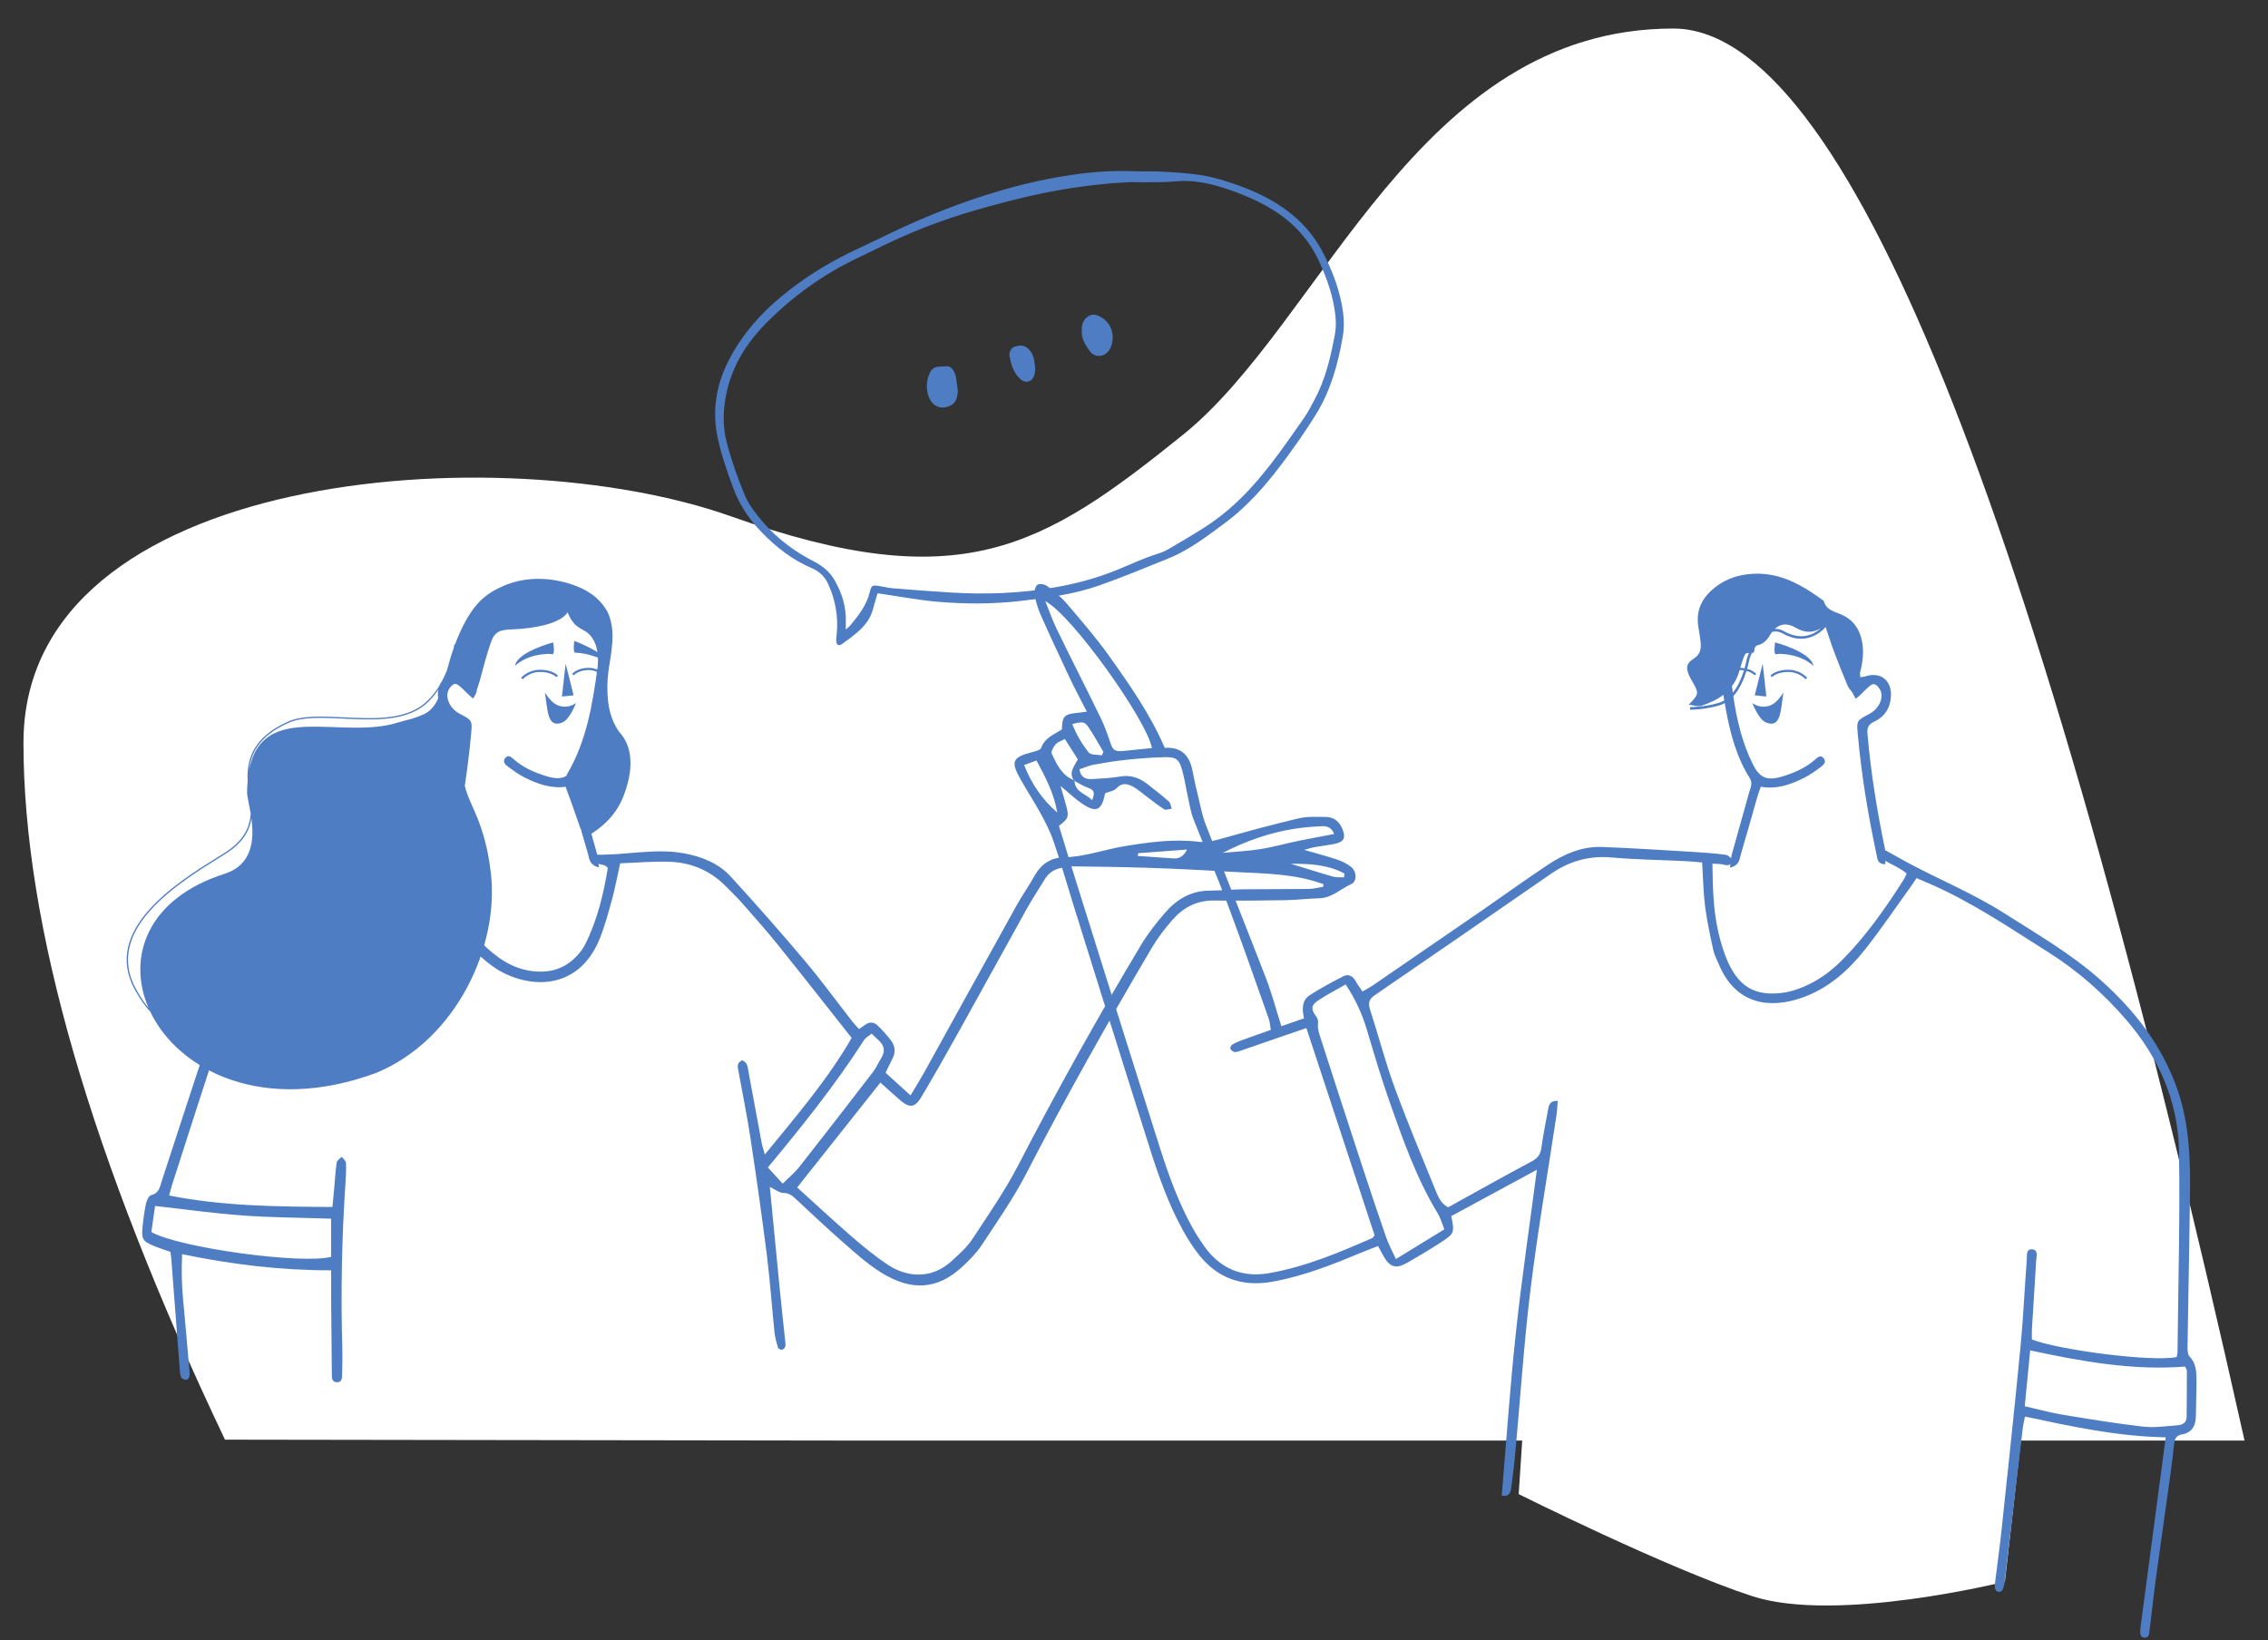 <svg xmlns="http://www.w3.org/2000/svg" overflow="visible" viewBox="192.5 19.226 1015 734.071"><rect x="192.5" y="19.226" width="1015" height="734.071" fill="#333333" stroke="none"/><g fill="none" fill-rule="evenodd"><path fill="#fff" d="M568.565 664H1197c-94.028-421.333-179.246-632-255.654-632-114.612 0-156.57 131.177-219.438 181.837-62.869 50.661-99.421 73.029-202.213 36.515C416.902 213.837 203 229.321 203 351.687c0 81.578 30.061 185.549 90.182 311.914L568.565 664Z"/><path fill="#4f7dc4" d="M701.879 401.103c-.063.414-.125.827-.188 1.239 5.332.368 10.662.741 15.992 1.102 2.672.178 4.618-1.058 6.037-3.961l-21.84 1.621Zm92.145 10.81.139-1.723c-7.204-3.834-14.979-4.429-23.972-4.339 7.035 2.158 12.944 4.059 18.918 5.749 1.543.44 3.272.227 4.915.313Zm-54.289-10.944c5.677-.546 11.396-.829 17.02-1.716 5.45-.859 10.792-2.406 16.205-3.531 5.466-1.134 10.963-2.121 16.617-3.204-1.293-3.366-3.634-3.575-5.798-3.475-4.041.19-8.099.516-12.092 1.148-11.146 1.767-21.694 5.489-31.953 10.777ZM542.788 548.998c2.769-2.751 5.362-4.841 7.369-7.393 11.065-14.07 22.019-28.225 32.922-42.42 1.562-2.03 2.619-4.443 3.949-6.652 1.694-2.808 1.193-5.265-1.094-7.471-1.038-1.002-2.093-1.989-3.36-3.19-1.302 1.095-2.711 1.824-3.455 2.98-12.849 20.055-27.756 38.577-42.974 56.922 2.306 2.51 4.266 4.642 6.644 7.224ZM260.232 570.678c12.613 7.099 67.605 14.572 80.449 11.074v-17.063c-13.364-.445-26.491-.486-39.554-1.429-13-.938-25.933-2.778-39.22-4.262-.563 3.927-1.108 7.717-1.675 11.68Zm289.031-19.96c7.927 7.17 16.022 14.716 24.378 21.958 5.165 4.48 10.49 8.853 16.17 12.637 7.673 5.114 18.895 7.23 28.649-1.723 3.26-2.991 6.72-6.001 9.121-9.643 7.221-10.951 14.729-21.821 20.742-33.434 17.266-33.353 35.549-66.123 54.836-98.34 3.017-5.04 6.732-9.733 10.565-14.213 5.23-6.115 11.716-10.085 20.179-10.101 4.994-.009 9.983-.535 14.977-.597 9.811-.12 19.625-.025 29.436-.157 2.118-.028 4.231-.632 6.347-.972.032-.389.067-.776.102-1.165-1.657-.542-3.295-1.155-4.975-1.618-12.627-3.477-25.659-3.225-38.564-4.035-11.633-.729-23.277-1.273-34.924-1.665-11.466-.384-22.943-.498-34.416-.663-1.27-.018-2.542.459-3.826.63-3.534.468-6.21 2.183-8.06 5.256-2.67 4.434-5.552 8.747-8.069 13.266-9.992 17.936-19.829 35.956-29.821 53.894-5.668 10.178-11.389 20.335-17.356 30.341-2.813 4.714-5.244 4.869-9.385 1.308-3.057-2.628-6.023-5.367-8.866-7.911-12.548 15.82-24.814 31.284-37.239 46.948Zm-12.235-.276c1.469 15.186 2.866 29.89 4.319 44.594.818 8.277 1.738 16.547 2.593 24.822.076.727.216 1.547-.037 2.181-.227.572-.913 1.257-1.465 1.322-.565.067-1.62-.438-1.754-.901-.67-2.29-1.339-4.626-1.583-6.987-1.2-11.592-1.988-23.231-3.443-34.791-2.197-17.422-4.693-34.812-7.323-52.176-1.492-9.865-3.513-19.652-5.281-29.478-.345-1.929-1.205-4.042 1.652-5.235 2.447 1.016 2.435 3.373 2.827 5.471 1.928 10.361 3.812 20.731 5.756 31.087.294 1.572.813 3.1 1.492 5.642 14.036-17.232 28.021-33.39 38.856-52.209-11.049-13.97-21.859-27.806-32.864-41.484-5.221-6.49-10.768-12.715-16.26-18.98-2.192-2.503-4.642-4.781-6.961-7.173-7.068-7.293-15.841-10.944-25.833-11.224-7.167-.204-14.358.442-21.674.713-1.302 5.848-2.273 11.111-3.675 16.255-1.599 5.878-3.202 11.801-5.462 17.443-8.192 20.434-26.667 23.178-42.483 15.646-3.942-1.878-7.58-4.684-10.85-7.622-11.642-10.465-21.161-22.75-29.826-35.724-.607-.908-1.226-1.806-1.875-2.76-.901.067-1.675-.039-2.327.194-17.574 6.339-35.123 12.748-52.709 19.059-7.079 2.542-11.973 7.342-14.682 14.199-4.477 11.345-9.056 22.675-12.935 34.231-8.173 24.368-15.922 48.877-23.833 73.335-.389 1.197-.66 2.433-1.189 4.424 24.206 4.816 48.325 4.971 73.071 5.144.304-3.165.586-6.029.846-8.895.336-3.684.514-7.393 1.075-11.041.144-.945 1.462-1.709 2.241-2.554.672.928 1.872 1.836 1.916 2.792.141 3.133-.063 6.286-.269 9.425-1.624 24.396-2.09 48.81-1.39 73.25.111 3.88.021 7.77-.076 11.653-.039 1.607.127 3.776-2.174 3.809-2.695.041-2.417-2.313-2.435-4.112-.132-10.733-.225-21.469-.306-32.205-.035-4.394-.007-8.789-.007-13.771-22.702.005-44.483-2.621-66.696-7.23-.317 7.242-.178 13.822.459 20.425 1.008 10.497 1.884 21.006 2.804 31.513.081.917.213 1.882.014 2.753-.139.602-.788 1.51-1.24 1.526-.779.025-1.937-.308-2.296-.887-.542-.88-.665-2.086-.748-3.172-1.288-16.589-2.537-33.182-3.805-49.775-.083-1.093-.253-2.179-.396-3.413-2.665-.949-5.309-1.764-7.849-2.829-4.394-1.843-5.114-2.945-4.704-7.592.322-3.679.804-7.362 1.557-10.974.313-1.491 1.3-3.76 2.368-4.008 3.573-.833 3.868-3.653 4.709-6.223 7.598-23.194 15.118-46.416 22.793-69.585 3.14-9.476 6.614-18.846 9.953-28.26.494-1.391 1.156-2.725 1.645-4.121 4.248-12.125 12.205-20.24 24.63-24.352 16.858-5.575 33.469-11.893 50.294-17.573 5.209-1.757 10.768-2.491 16.182-3.616.656-.137 1.409.206 2.099.326-.287 3.371-.287 3.371-10.773 6.837.433 1.116.658 2.35 1.309 3.292 8.134 11.741 16.881 22.981 27.455 32.673 6.725 6.161 14.221 10.49 23.757 10.567 7.462.063 13.227-2.961 17.813-8.576 1.043-1.276 1.926-2.732 2.656-4.218 5.279-10.722 7.941-22.189 9.835-33.518-1.724-2.968-7.573-.188-6.79-6.089 13.79.646 27.291-3.056 40.995-.528 8.085 1.493 15.449 4.503 20.971 10.551 11.227 12.294 22.246 24.787 32.98 37.512 7.394 8.768 14.152 18.073 21.215 27.118.89 1.141 1.912 2.183 3.033 3.457 1.08-.743 1.97-1.338 2.841-1.961 1.967-1.403 3.944-1.172 5.555.405 2.102 2.061 4.113 4.253 5.895 6.591 1.944 2.549 2.194 5.413.642 8.349-.952 1.797-1.805 3.64-3.043 6.159 3.455 3.139 7.038 6.395 11.186 10.162 2.338-3.934 4.384-7.182 6.24-10.532 13.716-24.764 27.36-49.567 41.111-74.312 2.602-4.688 5.714-9.092 8.335-13.769 2.795-4.978 7.279-7.812 12.537-7.92 9.598-.194 18.476-3.554 27.75-5.066 10.989-1.794 22.01-3.29 33.165-1.922 4.032.493 7.629-.746 11.383-1.79 11.035-3.068 22.081-6.115 33.232-8.715 3.888-.91 8.092-.674 12.147-.618 3.708.051 6.152 2.19 7.48 5.64 1.439 3.737.558 5.508-3.393 6.367-2.164.472-4.375.732-6.565 1.088-1.096.178-2.201.31-3.284.551-1.068.236-2.116.586-3.949 1.104 5.388 1.558 10.089 2.767 14.675 4.313 2.238.757 4.505 1.848 6.322 3.322 2.584 2.093 2.676 6.48.079 7.652-4.771 2.151-8.671 6.237-14.397 6.367-4.991.113-9.971.762-14.963.845-10.741.181-21.486.282-32.227.162-7.64-.083-13.653 3.16-18.457 8.657-3.393 3.883-6.602 8.032-9.218 12.463-19.558 33.154-38.444 66.677-56.108 100.894-5.749 11.134-13.002 21.516-19.908 32.02-2.41 3.665-5.622 6.899-8.861 9.902-10.787 9.99-22.45 11.282-36.548 2.408-6.222-3.915-11.753-9.002-17.322-13.868-7.107-6.216-13.948-12.734-20.869-19.156-1.504-1.391-2.866-2.389-5.23-2.438-1.96-.042-3.884-1.667-6.127-2.734Z"/><path fill="#4f7dc4" d="M382.29 338.854c-5.492 2.482-8.382 2.7-11.288 3.644-25.411 8.275-60.724-9.951-66.956 21.094.765-6.89 4.129-14.875 17.648-20.879 6.129-2.72 15.088-2.292 24.575-1.838 12.103.581 24.617 1.178 33.742-4.334 3.58-2.16 6.396-5.246 8.637-8.594-.137.799-.199 1.655-.165 2.572.014.405.067.792.114 1.185-1.168 3.082-3.532 5.895-6.308 7.149m-89.236 71.448c-34.993 11.192-43.748 37.646-34.099 60.027-1.717-2.033-3.525-4.723-5.418-8.078-15.072-26.718 18.828-47.78 37.044-59.097 1.006-.623 1.965-1.22 2.876-1.79 7.744-4.86 10.692-10.326 11.573-15.709 1.205 9.187.591 20.629-11.976 24.646m98.7-87.655c-.051.039-.102.074-.151.113.074-.16.153-.315.227-.475-.028.123-.051.241-.076.361m77.699 24.016c-4.804-7.124-5.422-14.915-5.022-23.409.002-.053.009-.109.012-.162.146-1.262.28-2.524.394-3.788 1.094-7.819 3.62-17.568-.461-26.276-2.496-4.42-6.138-7.724-10.759-10.071-6.936-3.524-22.475-7.874-36.782-1.023-4.173 1.829-7.765 4.316-10.655 7.562-4.122 4.63-7.499 11.379-10.048 18.195l-.287-.042c-.005.035-.109.685-.324 1.723-1.2 3.385-2.19 6.737-2.964 9.824-.626 1.567-1.363 3.188-2.215 4.806-.487.614-.881 1.32-1.184 2.109-2.331 3.864-5.409 7.499-9.443 9.937-8.977 5.418-21.4 4.825-33.415 4.248-9.559-.456-18.585-.889-24.839 1.889-15.69 6.967-17.959 16.586-18.184 24.19-.019.692.019 1.424.079 2.174-.155 1.685-.266 3.445-.28 5.371-.009 1.681.922 5.221 1.624 9.488-.41 5.936-2.982 12.09-11.549 17.466-.908.57-1.868 1.167-2.873 1.792-18.381 11.416-52.586 32.668-37.239 59.87 2.343 4.16 4.577 7.302 6.692 9.472 12.527 26.264 50.605 46.129 101.219 27.401 35.807-14.859 55.126-56.686 51.212-89.6-2.723-22.884-9.494-29.54-11.642-38.912 1.156-7.779 2.146-15.584 2.846-23.437.507-5.705.445-5.876-5.045-8.717-4.224-2.188-6.676-6.883-5.17-10.47.512-1.225 1.768-2.734 2.892-2.929.996-.174 2.389 1.169 3.397 2.077.651.581 3.673 3.762 4.829 4.445.533-1.065 1.367-2.081 1.546-3.202.042-.266.076-.533.116-.799.505-1.424 1.003-2.957 1.284-3.961 1.685-6.038 3.11-12.187 5.325-18.031 2.111-5.566 6.382-4.637 12.562-5.144 5.504-.451 17.743-1.898 21.423-7.388 2.148 5.341 4.85 6.802 7.068 7.932 7.07 3.605 6.841 13.07 6.273 17.198-2.241 16.295-4.94 32.518-13.443 47.05-.199.338-.359.676-.501 1.014-2.234 1.324-4.991 1.301-8.956.081-5.154-1.588-10.066-3.69-14.23-7.268-1.193-1.026-2.686-2.748-4.185-.769-1.365 1.806.382 3.121 1.678 4.073 2.225 1.637 4.498 3.276 6.952 4.517 5.828 2.95 11.895 5.096 18.483 4.211.125.507.285 1.021.494 1.547 2.153 5.501 3.965 11.136 5.967 16.7.114.313.257.625.385.933 1.038 3.647 2.079 7.288 3.156 10.923.626 2.111.48 4.894 4.873 5.994-.336-2.535-.371-4.318-.827-5.985-.832-3.024-1.689-6.04-2.542-9.057 6.961-4.496 12.031-10.125 14.854-18.189 1.358-3.883 6.398-18.172-2.568-27.584"/><g fill="#4f7dc4"><path d="m445.645 316.436 3.541 13.996-5.165.516z"/><path d="m445.654 316.574-1.604 14.345 5.105-.507-3.501-13.838Zm-1.634 14.398c-.005 0-.012-.002-.016-.007-.005-.005-.007-.014-.007-.021l1.622-14.512c.002-.009.012-.019.023-.021.012 0 .023.007.025.019l3.541 13.996c.002.007 0 .014-.002.019-.005.007-.012.012-.019.012l-5.163.516h-.005Zm-3.975-24.184s.742 4.228-.093 5.237c-3.682-.551-11.827.461-16.949 5.151 1.094-6.198 17.041-10.388 17.041-10.388"/><path d="M440.025 306.82c-.35.093-4.178 1.134-8.08 2.859-2.394 1.058-4.345 2.16-5.802 3.278-1.787 1.371-2.829 2.769-3.103 4.151 2.866-2.598 6.458-3.878 8.973-4.496 2.197-.539 5.432-.984 7.932-.614.769-.968.141-4.823.081-5.179M423.002 317.202c-.002 0-.007-.002-.012-.005-.007-.005-.014-.012-.012-.023.25-1.422 1.305-2.852 3.133-4.255 1.46-1.121 3.416-2.225 5.812-3.283 4.078-1.804 8.076-2.862 8.115-2.869.007-.002.014-.002.019.002.007.002.012.007.012.014.03.176.735 4.251-.095 5.258-.007.007-.016.012-.023.009-2.496-.373-5.731.069-7.927.609-2.524.62-6.136 1.912-9.003 4.536-.005.005-.012.007-.019.007m26.552-11.08s-.653 4.242.202 5.235c4.007-.03 10.279 1.679 14.553 4.112-1.339-4.262-14.754-9.347-14.754-9.347"/><path d="M449.866 311.331c4.111 0 10.261 1.743 14.4 4.086-.742-2.179-4.669-4.57-7.849-6.198-3.309-1.697-6.509-2.936-6.843-3.063-.056.382-.598 4.232.192 5.177.032-.002.067-.002.1-.002m14.441 4.163c-.005 0-.007 0-.012-.002-4.132-2.355-10.307-4.112-14.43-4.112h-.111c-.007 0-.014 0-.019-.005-.359-.419-.503-1.431-.426-3.007.056-1.174.218-2.237.22-2.248 0-.007.005-.014.012-.019.007-.005.014-.005.021-.002.035.014 3.395 1.294 6.878 3.077 3.216 1.646 7.197 4.075 7.89 6.286.005.009 0 .021-.007.028-.005.002-.009.005-.016.005m-27.929 13.757c2.541 3.776 4.607 5.877 8.049 6.236 3.443.363 5.854-1.618 5.854-1.618s-2.755 7.351-6.085 8.716c-6.886 2.831-6.561-5.662-7.819-13.334m-9.932-6.016-.739-.646c.118-.137 2.955-3.313 7.795-3.559 5.979-.299 8.611 2.47 8.72 2.588l-.723.664c-.023-.023-2.463-2.554-7.948-2.274-4.41.225-7.079 3.195-7.105 3.225m36.334-.979c-.023-.03-2.384-2.94-6.338-3.105-2.581-.107-4.396.539-5.464 1.102-1.156.607-1.715 1.25-1.719 1.257l-.751-.634c.102-.118 2.54-2.931 7.974-2.707 4.417.185 6.963 3.343 7.07 3.477l-.772.609Z"/></g><path fill="#fff" d="M1054.569 412.253s79.696 44.967 97.067 80.818c17.368 35.856 15.438 164.1 15.438 164.1l-68.434-8.522-8.882 78.507s-75.354 18.844-113.197 6.46C938.719 721.229 872.162 687.977 872.162 687.977l10.203-155.195-65.153 49.984-36.764-107.744 18.631-15.165 6.02 10.912s92.807-66.068 100.482-66.987c7.675-.921 53.047 1.475 53.047 1.475s.014 46.849 12.893 54.6c12.877 7.749 34.243 15.644 49.405 0 15.162-15.646 33.642-47.604 33.642-47.604"/><path fill="#4f7dc4" d="M686.311 355.78c-.232.512-.463 1.021-.695 1.535-2.002-.377-4.864-.056-5.844-1.262-3.068-3.778-5.575-8.057-7.385-12.755 4.639-1.13 5.455-1.174 7.179 1.334 2.459 3.572 4.516 7.418 6.746 11.148m-29.953 3.839c4.241 7.798 7.925 15.031 9.281 23.277-6.671-5.795-11.494-12.732-14.805-21.238 1.916-.706 3.413-1.259 5.524-2.04m3.93-71.346c12.217 6.517 45.627 53.665 47.72 65.776-4.224.431-8.428.864-12.632 1.29-3.976.403-4.818-.273-6.034-3.885-1.228-3.642-2.507-7.302-4.187-10.752-6.477-13.292-13.195-26.466-19.664-39.762-1.993-4.096-3.483-8.439-5.202-12.667m510.127 342.628c.28.706.774 1.371.776 2.035.014 6.83-.021 13.662-.104 20.495-.032 2.554-1.831 3.589-4.014 3.741-5.144.354-10.384 1.188-15.442.604-12.099-1.394-24.137-3.369-36.157-5.364-5.566-.924-11.035-2.45-16.835-3.765.837-8.613 1.613-16.628 2.426-24.998 23.247 4.985 45.929 9.078 69.349 7.251m-353.203-48.134c-1.731-3.816-3.311-6.686-4.37-9.738-3.64-10.474-7.156-20.997-10.613-31.536-6.278-19.149-12.502-38.317-18.684-57.494-.67-2.079-1.46-4.353-1.212-6.42.206-1.718-.178-2.577-1.11-3.857-2.048-2.811-1.884-4.614.999-6.564 3.925-2.651 8.187-4.813 12.506-7.302 4.461 6.719 7.441 13.357 9.556 20.471 3.161 10.632 6.303 21.284 9.988 31.742 6.083 17.26 12.103 34.576 21.711 50.34 1.21 1.984 1.81 4.339 2.906 7.048-7.079 4.348-13.818 8.485-21.676 13.31m-9.54-10.639c-.556.681-.725 1.095-1.024 1.227-14.926 6.568-29.979 12.873-46.135 15.718-12.031 2.118-21.908-1.936-29.047-12.014-1.923-2.713-3.745-5.524-5.353-8.43-6.203-11.229-10.567-23.245-14.434-35.407-12.553-39.484-24.904-79.031-37.315-118.559-2.697-8.599-5.316-17.223-7.96-25.803 4.204-3.149 4.56-4.045 3.297-8.856-.711-2.7-1.541-5.364-2.588-8.981 3.877 3.195 6.671 5.92 9.867 8.045 6.115 4.063 8.562 2.873 10.008-4.415.035-.176.158-.333.192-.405 1.738-.718 3.868-.972 4.966-2.174 2.475-2.709 4.971-2.084 7.499-.697 1.916 1.049 3.585 2.551 5.353 3.864 2.811 2.093 5.529 4.329 8.479 6.205.772.491 2.252-.13 3.409-.241-.403-1.088-.498-2.528-1.265-3.207-3.177-2.799-6.519-5.42-9.872-8.011-3.488-2.693-7.297-3.98-11.867-3.207-4.178.706-8.453.917-12.699 1.146-2.741.148-5.045-.664-5.603-4.364 2.243-.746 4.266-1.685 6.389-2.072 4.915-.894 9.858-1.697 14.824-2.211 5.705-.59 11.443-1.053 17.176-1.153 4.899-.083 6.21.972 7.559 5.691 1.112 3.89 1.673 7.934 2.556 11.893.762 3.41 1.268 6.939 2.528 10.164 4.92 12.579 10.361 24.954 15.111 37.593 6.437 17.133 12.439 34.425 18.566 51.674.531 1.491.602 3.144.943 5.033-4.741 1.69-9.081 3.202-13.392 4.795-1.379.509-2.751 1.114-3.981 1.903-.475.306-.936 1.479-.718 1.841.401.66 1.3 1.373 2.016 1.398 1.05.042 2.139-.451 3.179-.808 5.599-1.924 11.183-3.885 16.779-5.816 3.965-1.371 7.939-2.711 12.038-4.107 10.307 31.323 20.455 62.164 30.519 92.746M673.394 368.526c-5.622-2.068-7.923-7.089-10.189-11.94-.45-.963.76-3.065 1.719-4.211.853-1.019 2.419-1.445 4.141-2.387 2.086 3.274 4.018 6.311 5.8 9.11-1.745 3.39-4.31 6.103-1.58 9.608 2.046 1.065 3.997 2.412 6.162 3.121 2.802.915 3.147 2.362 1.812 5.526-3.089-3.063-7.839-3.621-7.865-8.828m493.244 258.098c-11.116 2.352-53.738-3.355-64.796-7.872 0-1.533-.086-3.167.014-4.79.614-10.159 1.3-20.312 1.886-30.469.109-1.889 1.073-4.762-1.68-5.063-2.973-.324-2.371 2.822-2.507 4.589-1.003 12.912-1.548 25.864-2.792 38.75-2.646 27.431-5.596 54.836-8.5 82.244-.818 7.728-1.919 15.426-2.855 23.141-.134 1.088-.25 2.232-.037 3.281.114.553.915 1.25 1.49 1.336.561.086 1.562-.37 1.782-.857.524-1.148.839-2.433.989-3.695 2.727-22.963 5.411-45.927 8.129-68.89.171-1.449.542-2.873.969-5.075 20.726 4.422 41.269 8.911 62.984 9.305-1.061 8.025-2.048 15.498-3.04 22.972-2.748 20.719-5.497 41.436-8.243 62.153-.049.368-.086.739-.093 1.107-.028 1.484-.234 3.253 1.819 3.417 2.072.164 2.143-1.651 2.322-3.098.999-8.08 1.868-16.174 2.961-24.238 2.062-15.209 4.266-30.404 6.375-45.608.633-4.58 1.179-9.173 1.68-13.771.243-2.241.978-3.802 3.504-4.246 4.686-.831 6.206-4.105 6.238-8.483.039-5.367.276-10.733.262-16.102-.008-3.707-.262-7.339-3.141-10.328-.834-.864-.897-2.72-.876-4.116.341-23.136.855-46.27 1.115-69.406.171-15.394-.422-30.726-5.497-45.522-6.797-19.818-19.122-35.71-34.602-49.491-13.09-11.653-28.183-20.356-42.854-29.714-13.941-8.888-29.237-15.146-43.741-22.926-3.098-1.665-6.125-3.461-9.225-5.117-1.611-.859-1.652-.78-4.547.894 3.513 4.552 9.443 5.531 13.66 9.284-.447.947-.742 1.806-1.219 2.551-8.168 12.817-16.835 25.264-27.592 36.106-4.998 5.038-10.662 9.226-17.227 11.977-3.043 1.273-6.294 2.366-9.543 2.762-11.906 1.454-19.064-2.396-24.146-13.266-2.09-4.475-3.52-9.342-4.616-14.176-2.215-9.768-2.445-19.744-2.575-30.378 1.988.153 3.617.03 5.091.454 2.007.574 3.569.111 3.696-1.857.053-.827-1.706-2.415-2.79-2.561-4.764-.655-9.58-1-14.386-1.283-13.679-.81-27.356-1.716-41.044-2.23-8.979-.338-16.981 3.177-24.278 8.022-9.872 6.554-19.472 13.516-29.228 20.244-16.311 11.245-32.653 22.453-48.994 33.657-1.351.928-2.818 1.683-4.69 2.79-1.117-1.692-2.199-3.133-3.068-4.691-1.293-2.32-3.258-3.302-5.555-2.121-5.086 2.619-10.154 5.327-14.951 8.425-3.541 2.292-3.538 6.184-2.581 10.377-3.522 1.225-6.741 2.345-10.145 3.526-2.412-7.599-4.287-14.762-6.938-21.627-8.857-22.953-18.061-45.775-26.952-68.714-1.583-4.086-2.366-8.492-3.416-12.775-.878-3.586-1.717-7.187-2.382-10.817-1.261-6.902-4.755-11.178-12.492-10.655-6.468-15.031-15.7-28.209-25.013-41.274-5.789-8.122-12.372-15.697-18.853-23.298-2.498-2.929-5.578-5.427-8.657-7.77-1.094-.833-3.446-1.329-4.373-.711-1.015.678-1.624 2.926-1.386 4.311.531 3.072 1.404 6.168 2.667 9.016 4.275 9.636 8.722 19.196 13.225 28.727 2.276 4.82 4.815 9.518 7.503 14.792-1.708.222-2.878.414-4.058.521-6.023.563-6.963 1.528-7.072 7.406-3.432 2.304-7.675 3.67-9.281 8.256-.329.942-2.366 1.498-3.715 1.843-9.223 2.357-10.147 4.179-5.355 12.569 5.221 9.141 11.318 17.839 14.747 27.878 3.107 9.087 5.705 18.348 8.576 27.514 11.38 36.365 22.691 72.749 34.222 109.064 4.03 12.69 8.442 25.287 14.902 37.004 2.137 3.873 4.54 7.663 7.283 11.127 8.372 10.564 19.461 14.317 32.602 12 14.319-2.526 27.717-7.923 41.048-13.489 2.03-.847 4.099-1.598 6.444-2.507.885 1.632 1.643 3.072 2.44 4.492 2.778 4.955 5.517 5.867 10.416 3.089 5.151-2.922 10.24-5.971 15.204-9.196 6.155-3.996 6.194-4.348 4.713-11.785 12.455-6.747 25.061-13.572 38.307-20.747-3.237 24.796-6.806 48.861-9.411 73.025-2.609 24.199-4.257 48.5-6.333 72.821 3.253.655 3.96-1.28 4.238-3.366.711-5.311 1.379-10.636 1.87-15.973 2.243-24.315 3.81-48.71 6.785-72.932 3.2-26.058 7.707-51.952 11.612-77.924.313-2.081.385-4.2.584-6.504-3.55-.095-3.97 1.857-4.333 3.897-1.003 5.645-2.218 11.264-2.961 16.943-.399 3.068-1.604 4.802-4.41 6.295-12.571 6.689-24.98 13.683-37.369 20.525-3.226-1.72-4.377-4.547-5.457-7.2-6.278-15.413-12.743-30.76-18.462-46.381-4.19-11.449-7.237-23.312-11.012-34.918-.966-2.97-.463-4.67 2.137-6.455 26.273-18.003 52.487-36.092 78.677-54.216 8.219-5.691 17.055-8.309 27.191-7.418 11.065.975 22.202 1.111 33.304 1.648 2.361.113 4.713.377 7.316.595.431 6.897.512 13.375 1.325 19.758.839 6.58 2.289 13.095 3.689 19.589.459 2.137 1.578 4.137 2.433 6.186 7.71 18.483 23.259 20.029 37.621 14.868 11.501-4.133 20.411-12.049 27.824-21.448 7.214-9.143 13.746-18.823 20.568-28.274.751-1.04 1.434-2.128 2.479-3.681 1.824.78 3.629 1.549 5.429 2.325 19.118 8.254 36.266 19.937 53.761 30.989 13.083 8.268 24.607 18.439 34.683 30.147 14.478 16.823 23.198 36.396 23.583 58.589.519 29.968-.357 59.96-.651 89.942-.007.72-.225 1.435-.385 2.378"/><path fill="#4f7dc4" d="m974.286 314.144.12-.549c.148-.639.911-2.47 2.143-4.556-2.248 1.297-3.557 3.447-4.31 6.179-.394 1.424-.952 2.804-1.323 4.23-.707 2.709-1.861 4.941-3.297 6.872.12.991.246 1.984.378 2.977 2.426-2.994 4.725-7.712 6.289-15.153m16.522-12.433c7.955 4.549 13.686 1.297 16.511-1.197-3.678 2.061-7.126 2.049-11.216-.34-3.712-2.172-6.827-1.813-9.332.553 1.363-.067 2.714.227 4.037.984m-36.849 33.402c-1.671.539-3.784-.285-5.694-.482 4.558-4.686 4.628-4.999 1.831-9.997-.542-.968-1.147-1.91-1.592-2.917-1.576-3.561-1.386-5.568 1.882-7.606 3.119-1.949 3.499-4.522 3.184-7.582-.229-2.199-.635-4.383-.994-6.566-1.038-6.325.776-11.666 5.434-16.082 5.177-4.911 11.25-7.286 18.441-7.793 12.701-.891 22.596 5.087 32.229 12.051 1.061 4.35 5.256 4.911 8.372 6.381 5.293 2.5 7.851 6.816 8.801 12.018.874 4.769.248 9.351-.987 14.033.065.588.134 1.183.222 1.794 1.068-.188 1.597-.215 2.083-.375 6.734-2.225 11.86 1.558 11.6 8.64-.192 5.267-2.723 9.333-7.392 11.53-2.734 1.285-3.362 2.781-3.124 5.545 1.504 17.522 4.354 34.826 7.939 52.03.415 1.977.056 4.119.056 6.332-3.645-.125-3.504-2.382-3.916-4.295-3.861-17.906-6.817-35.949-8.442-54.202-.507-5.702-.445-5.876 5.045-8.717 4.224-2.186 6.676-6.883 5.17-10.472-.512-1.222-1.768-2.732-2.892-2.926-.996-.171-2.389 1.172-3.397 2.077-.649.581-3.673 3.762-4.829 4.448-.44-.88-1.064-1.729-1.376-2.63-1.05-1.401-1.852-2.255-2.259-3.234-2.127-5.114-4.199-10.252-6.145-15.436-1.298-3.457-2.394-7.013-3.647-10.794-2.109 2.348-9.112 8.673-19.326 2.827-1.522-.868-3.087-1.06-4.665-.641-.361.475-.711.991-1.043 1.558-1.309 2.241-2.955 3.813-5.397 4.401-.257.063-.484.15-.725.225-1.673 2.521-2.718 4.962-2.871 5.605l-.114.521c-1.743 8.286-4.41 13.354-7.2 16.438 1.492 10.4 3.879 20.606 8.625 30.251 3.145 6.39 6.442 7.814 13.447 5.656 5.154-1.588 10.066-3.688 14.23-7.268 1.193-1.023 2.688-2.748 4.185-.769 1.367 1.806-.382 3.121-1.678 4.075-2.222 1.637-4.498 3.274-6.952 4.517-6.145 3.109-12.55 5.369-19.56 4.077-.642 1.871-1.177 3.241-1.585 4.651-2.449 8.527-4.818 17.077-7.337 25.583-.626 2.114-.48 4.894-4.876 5.992.336-2.531.371-4.316.83-5.983 2.544-9.266 5.246-18.487 7.765-27.76.552-2.021 1.729-3.991.255-6.33-5.828-9.229-8.604-19.561-10.59-30.163-.211-1.141-.41-2.283-.607-3.424-.802.44-1.583.771-2.322.998-6.386 1.956-12.905 1.98-13.181 1.98v-1.158c.067 0 6.62-.023 12.84-1.931.776-.236 1.604-.588 2.449-1.095-.139-.833-.262-1.667-.392-2.503-2.809 2.155-6.155 3.716-9.809 4.894"/><g fill="#4f7dc4"><path d="m981.355 316.436-3.541 13.996 5.165.516z"/><path d="m981.346 316.574 1.604 14.345-5.105-.507 3.501-13.838Zm1.634 14.398c.005 0 .012-.002.016-.007.005-.005.007-.014.007-.021l-1.622-14.512c-.002-.009-.012-.019-.023-.021-.012 0-.023.007-.025.019l-3.541 13.996c-.002.007 0 .014.002.019.005.007.012.012.019.012l5.163.516h.005Zm3.975-24.184s-.742 4.228.093 5.237c3.682-.551 11.827.461 16.949 5.151-1.094-6.198-17.041-10.388-17.041-10.388"/><path d="M986.975 306.82c.35.093 4.178 1.134 8.08 2.859 2.394 1.058 4.345 2.16 5.802 3.278 1.787 1.371 2.829 2.769 3.103 4.151-2.866-2.598-6.458-3.878-8.973-4.496-2.197-.539-5.432-.984-7.932-.614-.769-.968-.141-4.823-.081-5.179m17.023 10.382c.002 0 .007-.002.012-.005.007-.005.014-.012.012-.023-.25-1.422-1.305-2.852-3.133-4.255-1.46-1.121-3.416-2.225-5.812-3.283-4.078-1.804-8.076-2.862-8.115-2.869-.007-.002-.014-.002-.019.002-.007.002-.012.007-.012.014-.03.176-.735 4.251.095 5.258.007.007.016.012.023.009 2.496-.373 5.731.069 7.927.609 2.524.62 6.136 1.912 9.003 4.536.005.005.012.007.019.007m-26.552-11.08s.653 4.242-.202 5.235c-4.007-.03-10.279 1.679-14.553 4.112 1.339-4.262 14.754-9.347 14.754-9.347"/><path d="M977.134 311.331c-4.111 0-10.261 1.743-14.4 4.086.742-2.179 4.669-4.57 7.849-6.198 3.309-1.697 6.509-2.936 6.843-3.063.056.382.598 4.232-.192 5.177-.032-.002-.067-.002-.1-.002m-14.441 4.163c.005 0 .007 0 .012-.002 4.132-2.355 10.307-4.112 14.43-4.112h.111c.007 0 .014 0 .019-.005.359-.419.503-1.431.426-3.007-.056-1.174-.218-2.237-.22-2.248 0-.007-.005-.014-.012-.019-.007-.005-.014-.005-.021-.002-.035.014-3.395 1.294-6.878 3.077-3.216 1.646-7.197 4.075-7.89 6.286-.005.009 0 .021.007.028.005.002.009.005.016.005m27.929 13.757c-2.541 3.776-4.607 5.877-8.049 6.236-3.443.363-5.854-1.618-5.854-1.618s2.755 7.351 6.085 8.716c6.886 2.831 6.561-5.662 7.819-13.334m9.932-6.016.739-.646c-.118-.137-2.955-3.313-7.795-3.559-5.979-.299-8.611 2.47-8.72 2.588l.723.664c.023-.023 2.463-2.554 7.948-2.274 4.41.225 7.079 3.195 7.105 3.225m-36.334-.979c.023-.03 2.384-2.94 6.338-3.105 2.581-.107 4.396.539 5.464 1.102 1.156.607 1.715 1.25 1.719 1.257l.751-.634c-.102-.118-2.54-2.931-7.974-2.707-4.417.185-6.963 3.343-7.07 3.477l.772.609Z"/></g><g fill="#4f7dc4"><path d="M571.026 300.999c1.02-.912 1.573-1.289 1.974-1.787 3.684-4.56 7.398-9.072 8.76-15.028.679-2.971 1.226-3.145 4.206-2.668 2.051.328 4.083.863 6.146 1.03 8.393.676 16.79 1.304 25.192 1.844 16.112 1.034 32.138.455 48.071-2.401 9.162-1.642 18.074-4.066 26.692-7.539 6.126-2.467 12.081-5.349 18.408-7.32 1.617-.505 3.238-1.134 4.696-1.983 5.304-3.086 10.599-6.197 15.787-9.472 7.798-4.924 14.717-10.892 20.976-17.677 9.075-9.84 16.561-20.867 24.205-31.774 1.833-2.616 3.265-5.523 4.779-8.349 4.832-9.027 7.075-18.884 8.965-28.816.503-2.649.557-5.474.288-8.165-.871-8.731-3.733-16.889-7.411-24.834-4.777-10.32-12.272-18.032-21.983-23.748-6.552-3.856-13.549-6.698-20.774-9.013-6.993-2.241-14.073-3.607-21.501-2.883-4.127.403-8.303.328-12.458.397-3.014.05-6.038-.173-9.044-.013-16.768.896-33.282 3.52-49.566 7.574-16.256 4.048-32.329 8.726-47.747 15.328-8.251 3.533-16.291 7.565-24.376 11.477-14.7 7.112-27.781 16.554-39.316 28.043-9.346 9.311-16.224 20.113-18.663 33.36-1.265 6.873-1.406 13.647.358 20.484 2.081 8.067 4.837 15.888 8.022 23.566.791 1.907 1.791 3.77 2.96 5.473 7.144 10.417 16.462 18.427 27.671 24.205 3.949 2.035 7.239 4.477 9.554 8.444 3.435 5.884 5.333 12.048 5.131 18.852-.027.909-.004 1.821-.004 3.39m14.197-16.213c-.717 2.484-1.436 4.815-2.061 7.17-1.007 3.793-3.222 6.854-6.031 9.433-2.361 2.166-4.978 4.067-7.58 5.951-1.759 1.275-2.762.675-2.808-1.555-.019-.938.136-1.881.223-2.819.713-7.69-.541-15.032-3.707-22.09-1.546-3.448-3.932-5.847-7.429-7.331-8.585-3.644-15.816-9.263-22.258-15.875-5.721-5.873-10.23-12.53-13.068-20.35-2.646-7.289-5.215-14.572-6.823-22.17-2.48-11.726-.811-22.902 4.438-33.589 6.469-13.169 16.162-23.581 27.684-32.529 9.774-7.591 20.333-13.773 31.558-18.914 5.245-2.403 10.396-5.008 15.614-7.467 11.984-5.649 24.25-10.663 36.808-14.842 14.095-4.69 28.506-8.347 43.241-10.429 8.993-1.27 18.065-1.885 27.179-1.514 4.35.176 8.722-.065 13.062.215 8.299.535 16.621.939 24.695 3.294 11.804 3.444 23.047 7.951 32.715 15.822 6.281 5.113 11.084 11.298 14.658 18.52 3.922 7.921 6.943 16.119 8.186 24.912.546 3.86.55 7.709-.127 11.558-2.119 12.078-5.386 23.821-11.845 34.34-4.542 7.396-9.557 14.531-14.753 21.492-6.052 8.107-12.598 15.855-20.216 22.578-3.245 2.864-6.789 5.403-10.276 7.983-6.621 4.901-13.403 9.585-21.097 12.681-10.342 4.162-20.642 8.471-31.161 12.142-11.205 3.912-22.968 5.429-34.735 6.798-12.573 1.46-25.162 1.429-37.718.319-8.184-.723-16.295-2.276-24.439-3.456-.634-.092-1.27-.183-1.928-.278"/><path d="M621.152 193.99c-.049 4.561-1.791 6.883-5.783 7.575-3.322.575-6.324-1.595-7.471-5.425-1.059-3.537-.712-6.999.837-10.251 1.508-3.166 4.548-2.443 7.095-2.708 2.005-.209 3.188 1.234 3.938 3.062.256.624.484 1.283.589 1.949.303 1.926.535 3.864.795 5.797m55.491-27.033c-.1-2.192.455-4.584 2.865-6.131 1.142-.731 2.269-1.014 3.653-.574 6.105 1.945 8.932 8.552 6.359 14.546-1.843 4.295-7.042 5.086-9.496 1.348-1.754-2.672-3.709-5.209-3.381-9.19m-20.832 17.077c-.093.898-.106 1.637-.253 2.345-.787 3.831-3.976 4.935-6.757 2.21-2.681-2.626-3.817-6.148-4.472-9.768-.329-1.823.519-3.797 2.121-4.365 1.829-.65 4.038-.976 5.867.56 1.512 1.269 2.441 2.93 2.881 4.835.328 1.417.431 2.888.614 4.182"/></g></g></svg>